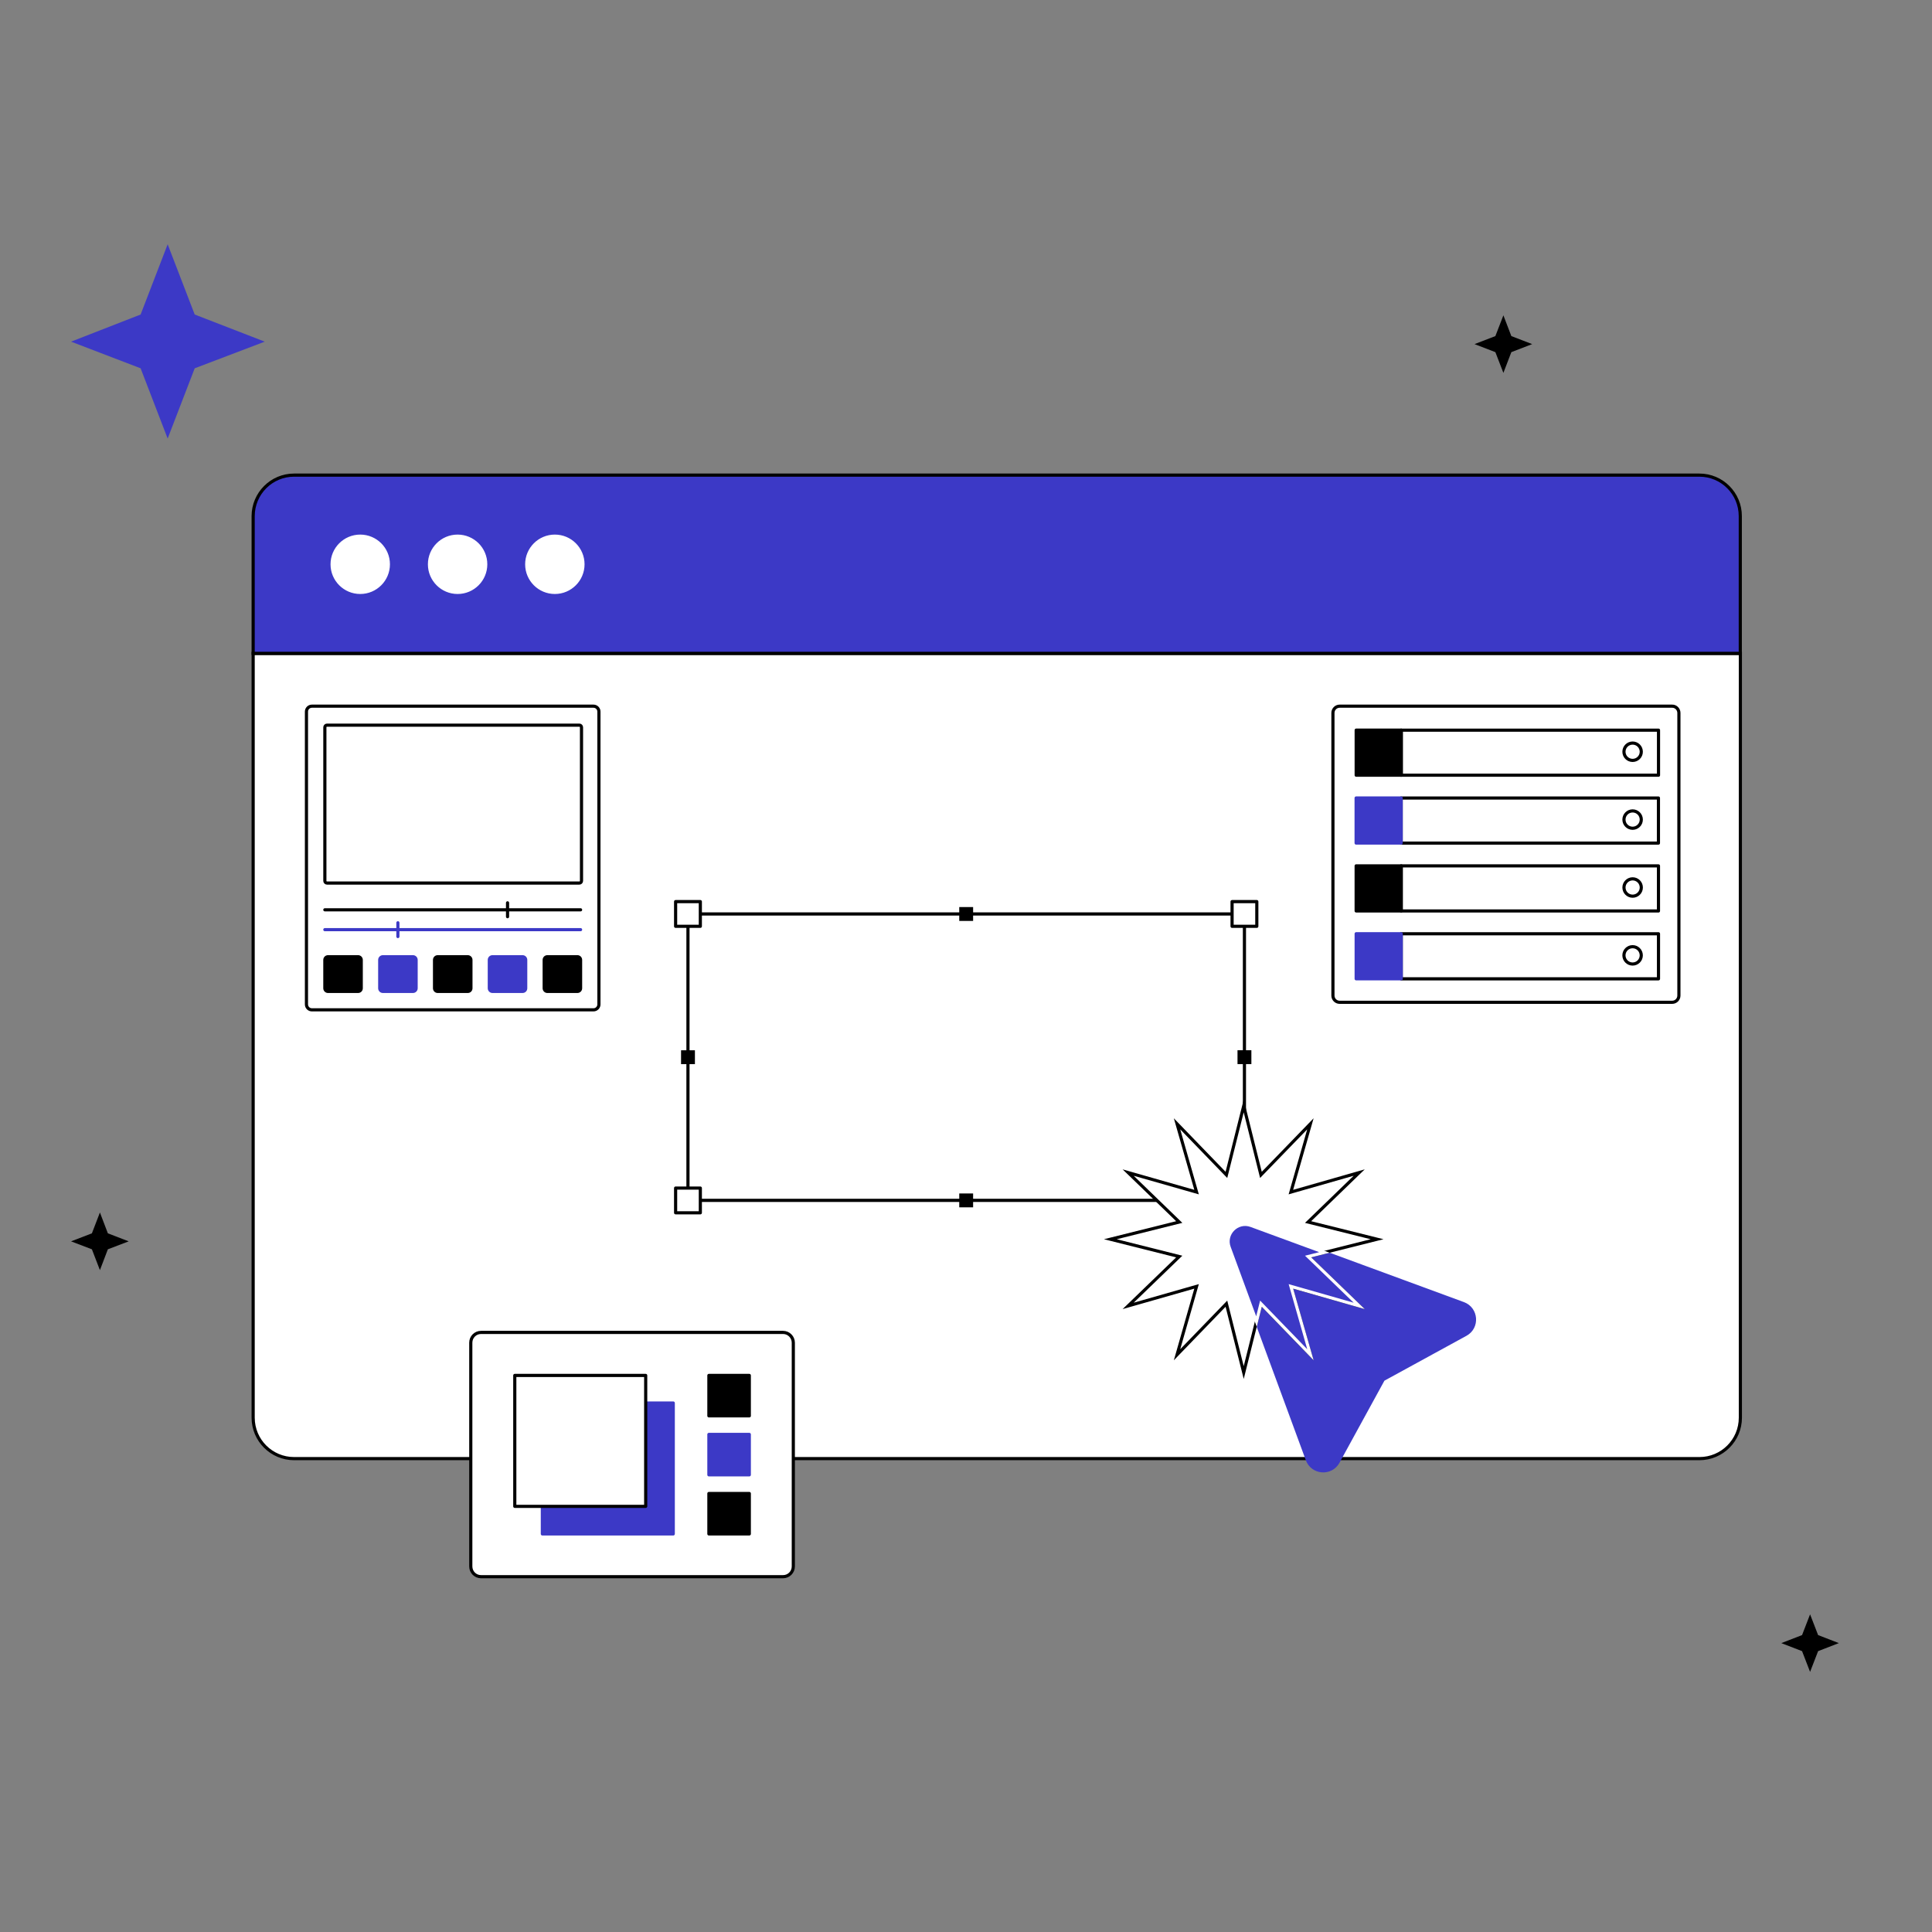 <?xml version="1.0" encoding="UTF-8"?>
<svg xmlns="http://www.w3.org/2000/svg" width="435" height="435" viewBox="0 0 435 435" fill="none">
  <rect x="0" y="0" width="435" height="435" fill="#808080" stroke="none"/>
  <path d="M57 147.11H391.853V319.199C391.853 324.291 387.728 328.416 382.636 328.416H66.217C61.125 328.416 57 324.291 57 319.199V147.11Z" fill="white" stroke="black" stroke-width="0.71" stroke-miterlimit="10"></path>
  <path d="M66.217 106.975H382.618C387.71 106.975 391.835 111.1 391.835 116.192V147.11H57V116.211C57 111.118 61.125 106.975 66.217 106.975Z" fill="#3C39C6" stroke="black" stroke-width="0.71" stroke-miterlimit="10"></path>
  <path d="M81.109 133.385C84.606 133.385 87.442 130.549 87.442 127.052C87.442 123.554 84.606 120.719 81.109 120.719C77.611 120.719 74.775 123.554 74.775 127.052C74.775 130.549 77.611 133.385 81.109 133.385Z" fill="white" stroke="white" stroke-width="0.71" stroke-miterlimit="10"></path>
  <path d="M103.032 133.385C106.53 133.385 109.365 130.549 109.365 127.052C109.365 123.554 106.53 120.719 103.032 120.719C99.535 120.719 96.699 123.554 96.699 127.052C96.699 130.549 99.535 133.385 103.032 133.385Z" fill="white" stroke="white" stroke-width="0.71" stroke-miterlimit="10"></path>
  <path d="M124.927 133.385C128.425 133.385 131.26 130.549 131.26 127.052C131.26 123.554 128.425 120.719 124.927 120.719C121.429 120.719 118.594 123.554 118.594 127.052C118.594 130.549 121.429 133.385 124.927 133.385Z" fill="white" stroke="white" stroke-width="0.71" stroke-miterlimit="10"></path>
  <path d="M338.497 71L340.286 75.672L344.977 77.479L340.286 79.286L338.497 83.958L336.691 79.286L332 77.479L336.691 75.672L338.497 71Z" fill="black"></path>
  <path d="M407.549 363.476L409.356 368.148L414.029 369.955L409.356 371.762L407.549 376.434L405.743 371.762L401.07 369.955L405.743 368.148L407.549 363.476Z" fill="black"></path>
  <path d="M22.497 273L24.286 277.691L28.977 279.497L24.286 281.286L22.497 285.977L20.691 281.286L16 279.497L20.691 277.691L22.497 273Z" fill="black"></path>
  <path d="M176.309 300H108.31C107.03 300 106 301.03 106 302.31V352.69C106 353.97 107.03 355 108.31 355H176.309C177.589 355 178.619 353.97 178.619 352.69V302.31C178.619 301.058 177.589 300 176.309 300Z" fill="white" stroke="black" stroke-width="0.71" stroke-miterlimit="10" stroke-linecap="round" stroke-linejoin="round"></path>
  <path d="M151.589 315.894H122.113V345.37H151.589V315.894Z" fill="#3C39C6" stroke="#3C39C6" stroke-width="0.71" stroke-miterlimit="10" stroke-linecap="round" stroke-linejoin="round"></path>
  <path d="M145.382 309.686H115.906V339.162H145.382V309.686Z" fill="white" stroke="black" stroke-width="0.71" stroke-miterlimit="10" stroke-linecap="round" stroke-linejoin="round"></path>
  <path d="M168.711 309.686H159.609V318.788H168.711V309.686Z" fill="black" stroke="black" stroke-width="0.71" stroke-miterlimit="10" stroke-linecap="round" stroke-linejoin="round"></path>
  <path d="M168.711 322.963H159.609V332.065H168.711V322.963Z" fill="#3C39C6" stroke="#3C39C6" stroke-width="0.71" stroke-miterlimit="10" stroke-linecap="round" stroke-linejoin="round"></path>
  <path d="M168.711 336.268H159.609V345.37H168.711V336.268Z" fill="black" stroke="black" stroke-width="0.71" stroke-miterlimit="10" stroke-linecap="round" stroke-linejoin="round"></path>
  <path d="M280.191 205.784H154.898V270.268H280.191V205.784Z" fill="white" stroke="black" stroke-width="0.71" stroke-miterlimit="10" stroke-linecap="round" stroke-linejoin="round"></path>
  <path d="M219.102 204.23H215.98V207.352H219.102V204.23Z" fill="black"></path>
  <path d="M219.102 268.715H215.98V271.837H219.102V268.715Z" fill="black"></path>
  <path d="M281.754 239.589V236.467H278.632V239.589H281.754Z" fill="black"></path>
  <path d="M156.465 239.599V236.477H153.343V239.599H156.465Z" fill="black"></path>
  <path d="M282.977 203H277.41V208.567H282.977V203Z" fill="white" stroke="black" stroke-width="0.71" stroke-miterlimit="10" stroke-linecap="round" stroke-linejoin="round"></path>
  <path d="M283.118 267.5H277.551V273.067H283.118V267.5Z" fill="white" stroke="black" stroke-width="0.71" stroke-miterlimit="10" stroke-linecap="round" stroke-linejoin="round"></path>
  <path d="M157.684 203H152.117V208.567H157.684V203Z" fill="white" stroke="black" stroke-width="0.71" stroke-miterlimit="10" stroke-linecap="round" stroke-linejoin="round"></path>
  <path d="M157.684 267.5H152.117V273.067H157.684V267.5Z" fill="white" stroke="black" stroke-width="0.71" stroke-miterlimit="10" stroke-linecap="round" stroke-linejoin="round"></path>
  <path d="M378.013 160.515V224.157C378.013 224.996 377.338 225.672 376.498 225.672H301.632C300.792 225.672 300.117 224.996 300.117 224.157V160.515C300.117 159.676 300.792 159 301.632 159H376.498C377.319 158.982 378.013 159.676 378.013 160.515Z" fill="white" stroke="black" stroke-width="0.71" stroke-miterlimit="10" stroke-linecap="round" stroke-linejoin="round"></path>
  <path d="M373.418 220.388V210.241H315.489V220.388H373.418Z" fill="white" stroke="black" stroke-width="0.71" stroke-miterlimit="10" stroke-linecap="round" stroke-linejoin="round"></path>
  <path d="M367.59 217.057C368.668 217.057 369.542 216.183 369.542 215.104C369.542 214.026 368.668 213.152 367.59 213.152C366.511 213.152 365.637 214.026 365.637 215.104C365.637 216.183 366.511 217.057 367.59 217.057Z" fill="white" stroke="black" stroke-width="0.71" stroke-miterlimit="10" stroke-linecap="round" stroke-linejoin="round"></path>
  <path d="M315.496 220.382V210.235H305.348V220.382H315.496Z" fill="#3C39C6" stroke="#3C39C6" stroke-width="0.71" stroke-miterlimit="10" stroke-linecap="round" stroke-linejoin="round"></path>
  <path d="M373.414 205.107V194.959H315.485V205.107H373.414Z" fill="white" stroke="black" stroke-width="0.71" stroke-miterlimit="10" stroke-linecap="round" stroke-linejoin="round"></path>
  <path d="M367.597 201.781C368.676 201.781 369.55 200.907 369.55 199.828C369.55 198.75 368.676 197.875 367.597 197.875C366.519 197.875 365.645 198.75 365.645 199.828C365.645 200.907 366.519 201.781 367.597 201.781Z" fill="white" stroke="black" stroke-width="0.71" stroke-miterlimit="10" stroke-linecap="round" stroke-linejoin="round"></path>
  <path d="M315.492 205.101V194.954H305.345V205.101H315.492Z" fill="black" stroke="black" stroke-width="0.71" stroke-miterlimit="10" stroke-linecap="round" stroke-linejoin="round"></path>
  <path d="M373.406 189.826V179.678H315.477V189.826H373.406Z" fill="white" stroke="black" stroke-width="0.71" stroke-miterlimit="10" stroke-linecap="round" stroke-linejoin="round"></path>
  <path d="M367.594 186.487C368.672 186.487 369.546 185.612 369.546 184.534C369.546 183.455 368.672 182.581 367.594 182.581C366.515 182.581 365.641 183.455 365.641 184.534C365.641 185.612 366.515 186.487 367.594 186.487Z" fill="white" stroke="black" stroke-width="0.71" stroke-miterlimit="10" stroke-linecap="round" stroke-linejoin="round"></path>
  <path d="M315.484 189.82V179.672H305.337V189.82H315.484Z" fill="#3C39C6" stroke="#3C39C6" stroke-width="0.71" stroke-miterlimit="10" stroke-linecap="round" stroke-linejoin="round"></path>
  <path d="M373.422 174.544V164.397H315.493V174.544H373.422Z" fill="white" stroke="black" stroke-width="0.71" stroke-miterlimit="10" stroke-linecap="round" stroke-linejoin="round"></path>
  <path d="M367.594 171.21C368.672 171.21 369.546 170.336 369.546 169.258C369.546 168.179 368.672 167.305 367.594 167.305C366.515 167.305 365.641 168.179 365.641 169.258C365.641 170.336 366.515 171.21 367.594 171.21Z" fill="white" stroke="black" stroke-width="0.71" stroke-miterlimit="10" stroke-linecap="round" stroke-linejoin="round"></path>
  <path d="M315.5 174.538V164.391H305.352V174.538H315.5Z" fill="black" stroke="black" stroke-width="0.71" stroke-miterlimit="10" stroke-linecap="round" stroke-linejoin="round"></path>
  <path d="M70.223 159H133.627C134.302 159 134.85 159.548 134.85 160.223V226.146C134.85 226.821 134.302 227.369 133.627 227.369H70.223C69.547 227.369 69 226.821 69 226.146V160.223C69 159.548 69.547 159 70.223 159Z" fill="white" stroke="black" stroke-width="0.71" stroke-miterlimit="10" stroke-linecap="round" stroke-linejoin="round"></path>
  <path d="M80.624 223.225H73.852C73.451 223.225 73.141 222.897 73.141 222.513V216.126C73.141 215.724 73.469 215.414 73.852 215.414H80.624C81.025 215.414 81.335 215.742 81.335 216.126V222.513C81.335 222.915 81.025 223.225 80.624 223.225Z" fill="black" stroke="black" stroke-width="0.71" stroke-miterlimit="10" stroke-linecap="round" stroke-linejoin="round"></path>
  <path d="M92.979 223.225H86.208C85.806 223.225 85.496 222.897 85.496 222.513V216.126C85.496 215.724 85.825 215.414 86.208 215.414H92.979C93.381 215.414 93.691 215.742 93.691 216.126V222.513C93.691 222.915 93.362 223.225 92.979 223.225Z" fill="#3C39C6" stroke="#3C39C6" stroke-width="0.71" stroke-miterlimit="10" stroke-linecap="round" stroke-linejoin="round"></path>
  <path d="M105.319 223.225H98.548C98.146 223.225 97.836 222.897 97.836 222.513V216.126C97.836 215.724 98.165 215.414 98.548 215.414H105.319C105.72 215.414 106.031 215.742 106.031 216.126V222.513C106.031 222.915 105.72 223.225 105.319 223.225Z" fill="black" stroke="black" stroke-width="0.71" stroke-miterlimit="10" stroke-linecap="round" stroke-linejoin="round"></path>
  <path d="M117.655 223.225H110.884C110.482 223.225 110.172 222.897 110.172 222.513V216.126C110.172 215.724 110.5 215.414 110.884 215.414H117.655C118.056 215.414 118.367 215.742 118.367 216.126V222.513C118.367 222.915 118.056 223.225 117.655 223.225Z" fill="#3C39C6" stroke="#3C39C6" stroke-width="0.71" stroke-miterlimit="10" stroke-linecap="round" stroke-linejoin="round"></path>
  <path d="M130.01 223.225H123.239C122.838 223.225 122.527 222.897 122.527 222.513V216.126C122.527 215.724 122.856 215.414 123.239 215.414H130.01C130.412 215.414 130.722 215.742 130.722 216.126V222.513C130.722 222.915 130.394 223.225 130.01 223.225Z" fill="black" stroke="black" stroke-width="0.71" stroke-miterlimit="10" stroke-linecap="round" stroke-linejoin="round"></path>
  <path d="M73.141 209.318H130.723" stroke="#3C39C6" stroke-width="0.71" stroke-miterlimit="10" stroke-linecap="round" stroke-linejoin="round"></path>
  <path d="M73.141 204.847H130.723" stroke="black" stroke-width="0.71" stroke-miterlimit="10" stroke-linecap="round" stroke-linejoin="round"></path>
  <path d="M114.277 203.277V206.398" stroke="black" stroke-width="0.71" stroke-miterlimit="10" stroke-linecap="round" stroke-linejoin="round"></path>
  <path d="M89.588 207.767V210.87" stroke="#3C39C6" stroke-width="0.71" stroke-miterlimit="10" stroke-linecap="round" stroke-linejoin="round"></path>
  <path d="M130.453 163.271H73.619C73.364 163.271 73.144 163.49 73.144 163.745V198.349C73.144 198.605 73.364 198.824 73.619 198.824H130.453C130.708 198.824 130.928 198.605 130.928 198.349V163.764C130.928 163.49 130.727 163.271 130.453 163.271Z" fill="white" stroke="black" stroke-width="0.71" stroke-miterlimit="10" stroke-linecap="round" stroke-linejoin="round"></path>
  <path d="M276.748 280.842C275.632 277.79 278.594 274.806 281.67 275.923L305.662 284.737L329.495 293.506C332.571 294.645 332.89 298.882 330.019 300.453L311.45 310.612L301.288 329.175C299.715 332.068 295.477 331.749 294.338 328.651L285.566 304.826L276.748 280.842Z" fill="#3C39C6" stroke="#3C39C6" stroke-width="0.7" stroke-miterlimit="10"></path>
  <path d="M280.03 249L283.904 264.534L295.046 253.032L290.648 268.406L306.028 264.01L294.522 275.148L310.061 279.02L294.522 282.915L306.028 294.03L290.648 289.634L295.046 305.031L283.904 293.529L280.03 309.04L276.134 293.529L265.015 305.031L269.413 289.634L254.01 294.03L265.516 282.915L250 279.02L265.516 275.148L254.01 264.01L269.413 268.406L265.015 253.032L276.134 264.534L280.03 249Z" fill="white" stroke="black" stroke-width="0.7" stroke-miterlimit="10"></path>
  <path fill-rule="evenodd" clip-rule="evenodd" d="M298.203 281.993L294.529 282.914L306.035 294.03L290.655 289.634L295.053 305.031L283.911 293.528L282.903 297.563L276.756 280.842C275.64 277.79 278.602 274.806 281.678 275.922L298.203 281.993Z" fill="#3C39C6"></path>
  <path d="M298.203 281.993L298.288 282.333L299.39 282.057L298.324 281.665L298.203 281.993ZM294.529 282.914L294.444 282.575L293.832 282.728L294.285 283.166L294.529 282.914ZM306.035 294.03L305.939 294.366L307.286 294.751L306.278 293.778L306.035 294.03ZM290.655 289.634L290.751 289.297L290.146 289.124L290.319 289.73L290.655 289.634ZM295.053 305.031L294.801 305.274L295.773 306.277L295.389 304.935L295.053 305.031ZM283.911 293.528L284.162 293.285L283.724 292.832L283.571 293.444L283.911 293.528ZM282.903 297.563L282.575 297.683L282.967 298.751L283.243 297.647L282.903 297.563ZM276.756 280.842L276.427 280.962L276.428 280.963L276.756 280.842ZM281.678 275.922L281.798 275.594L281.797 275.593L281.678 275.922ZM298.118 281.654L294.444 282.575L294.614 283.254L298.288 282.333L298.118 281.654ZM294.285 283.166L305.792 294.281L306.278 293.778L294.772 282.663L294.285 283.166ZM306.131 293.693L290.751 289.297L290.559 289.97L305.939 294.366L306.131 293.693ZM290.319 289.73L294.716 305.127L295.389 304.935L290.992 289.537L290.319 289.73ZM295.304 304.787L284.162 293.285L283.659 293.772L294.801 305.274L295.304 304.787ZM283.571 293.444L282.564 297.478L283.243 297.647L284.25 293.613L283.571 293.444ZM283.232 297.442L277.085 280.721L276.428 280.963L282.575 297.683L283.232 297.442ZM277.085 280.722C276.071 277.949 278.762 275.236 281.558 276.251L281.797 275.593C278.442 274.376 275.209 277.631 276.427 280.962L277.085 280.722ZM281.557 276.251L298.082 282.322L298.324 281.665L281.798 275.594L281.557 276.251Z" fill="white"></path>
  <path d="M37.749 55L43.839 70.816L59.608 76.925L43.839 82.924L37.749 98.74L31.66 82.924L16 76.925L31.66 70.816L37.749 55Z" fill="#3C39C6"></path>
</svg>
